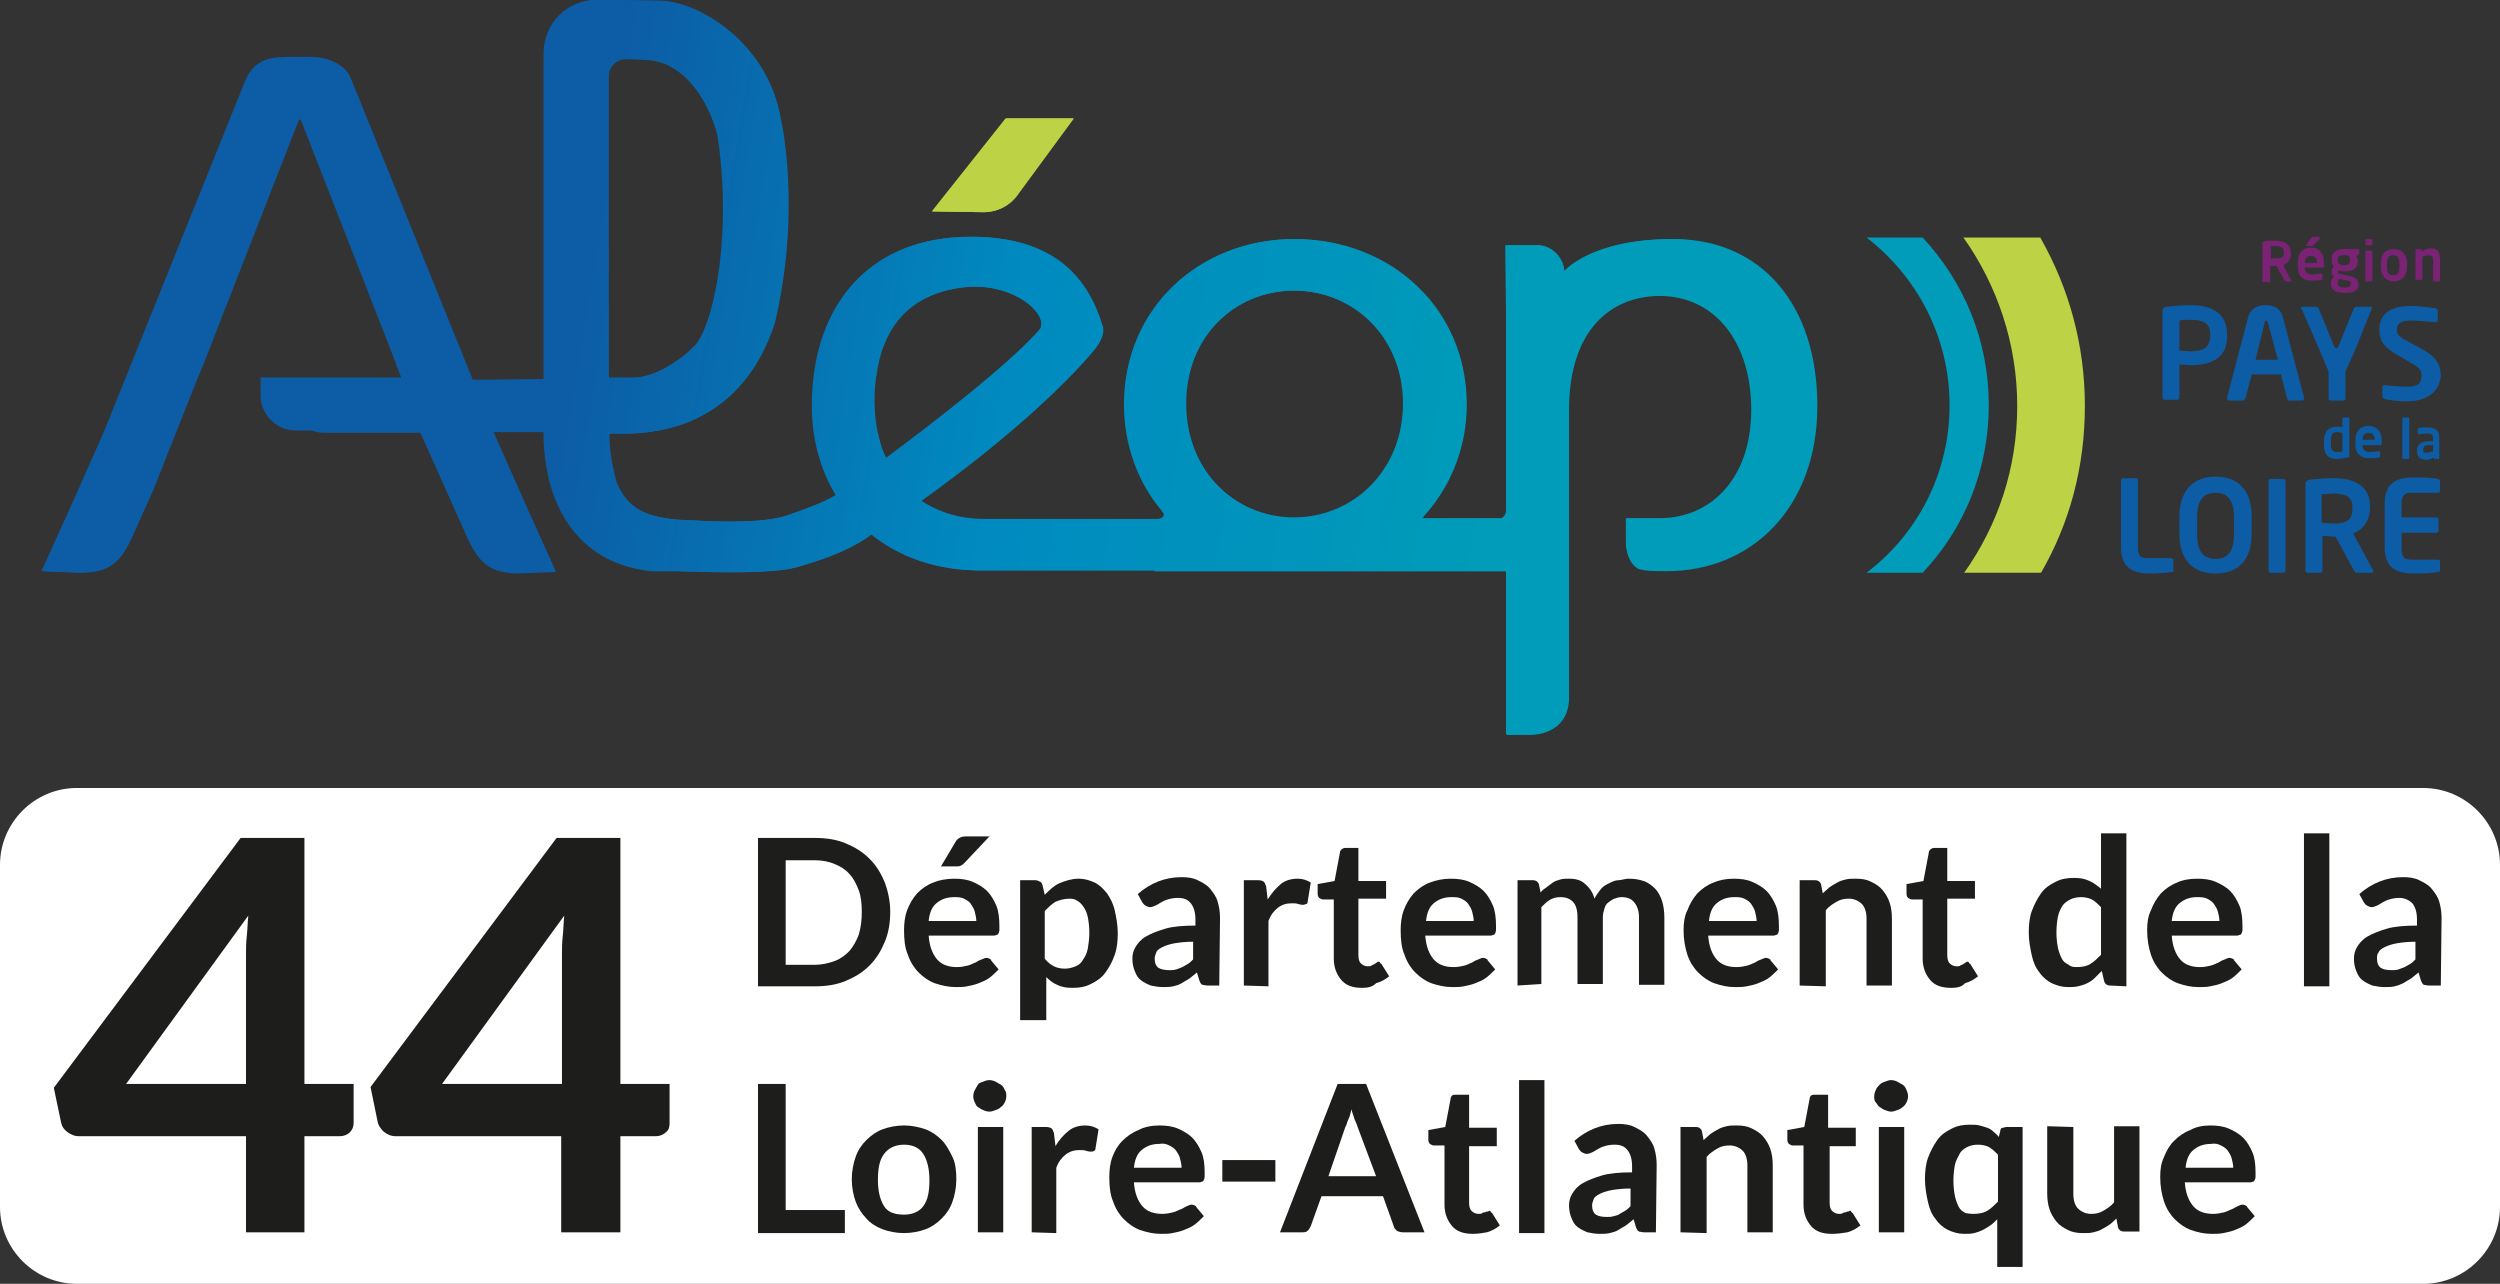 <?xml version="1.0" encoding="utf-8"?>
<!-- Generator: Adobe Illustrator 26.2.1, SVG Export Plug-In . SVG Version: 6.00 Build 0)  -->
<svg version="1.1" id="Calque_1" xmlns="http://www.w3.org/2000/svg" xmlns:xlink="http://www.w3.org/1999/xlink" x="0px" y="0px"
	 viewBox="0 0 325.2 167" style="enable-background:new 0 0 325.2 167;" xml:space="preserve">
<rect x="0" y="0" width="325.2" height="167" fill="#333333" stroke="none"/>
<style type="text/css">
	.st0{fill:#FFFFFF;}
	.st1{fill:#1D1D1B;}
	.st2{fill:#009CB9;}
	.st3{fill:#BDD245;}
	.st4{fill:#7A2273;}
	.st5{fill:#0C5DA6;}
	.st6{fill:url(#SVGID_1_);}
	.st7{fill:url(#SVGID_00000160166186196121860450000014090545668080203955_);}
</style>
<g id="a">
</g>
<g id="b">
	<g id="c">
		<path class="st0" d="M10,102.5h305.2c5.5,0,10,4.5,10,10V157c0,5.5-4.5,10-10,10H10c-5.5,0-10-4.5-10-10v-44.5
			C0,107,4.5,102.5,10,102.5z"/>
	</g>
	<g id="d">
		<g id="e">
			<g>
				<path class="st1" d="M115.8,118.6c0,1.4-0.2,2.7-0.7,3.9c-0.5,1.2-1.1,2.2-2,3.1c-0.9,0.9-1.9,1.5-3.1,2c-1.2,0.5-2.5,0.7-4,0.7
					h-7.4v-19.3h7.4c1.5,0,2.8,0.2,4,0.7c1.2,0.5,2.2,1.1,3.1,2s1.5,1.9,2,3.1C115.5,115.9,115.8,117.2,115.8,118.6L115.8,118.6z
					 M112.1,118.6c0-1.1-0.1-2-0.4-2.8s-0.7-1.6-1.2-2.1c-0.5-0.6-1.2-1-1.9-1.3s-1.6-0.5-2.6-0.5h-3.8v13.6h3.8
					c0.9,0,1.8-0.2,2.6-0.5c0.8-0.3,1.4-0.8,1.9-1.3c0.5-0.6,0.9-1.3,1.2-2.1C112,120.6,112.1,119.7,112.1,118.6L112.1,118.6z"/>
				<path class="st1" d="M124.1,114.3c0.9,0,1.7,0.1,2.4,0.4c0.7,0.3,1.4,0.7,1.9,1.2c0.5,0.5,0.9,1.2,1.2,1.9s0.4,1.7,0.4,2.6
					c0,0.2,0,0.5,0,0.6c0,0.2-0.1,0.3-0.1,0.4c-0.1,0.1-0.1,0.2-0.2,0.2c-0.1,0-0.2,0.1-0.4,0.1h-8.5c0.1,1.4,0.5,2.4,1.1,3.1
					s1.5,1,2.6,1c0.5,0,1-0.1,1.4-0.2c0.4-0.1,0.7-0.3,1-0.4c0.3-0.2,0.5-0.3,0.8-0.4s0.4-0.2,0.6-0.2c0.1,0,0.2,0,0.4,0.1
					s0.2,0.1,0.2,0.2l1,1.2c-0.4,0.4-0.8,0.8-1.2,1.1s-0.9,0.5-1.4,0.7c-0.5,0.2-1,0.3-1.5,0.4c-0.5,0.1-1,0.1-1.5,0.1
					c-0.9,0-1.8-0.2-2.7-0.5c-0.8-0.3-1.5-0.8-2.1-1.4s-1.1-1.4-1.4-2.3c-0.4-0.9-0.5-2-0.5-3.2c0-0.9,0.1-1.8,0.4-2.6
					s0.7-1.5,1.3-2.2c0.6-0.6,1.3-1.1,2.1-1.4C122.1,114.5,123.1,114.3,124.1,114.3L124.1,114.3z M124.1,116.7c-1,0-1.7,0.3-2.3,0.8
					s-0.9,1.3-1,2.3h6.2c0-0.4-0.1-0.8-0.2-1.2c-0.1-0.4-0.3-0.7-0.5-1s-0.5-0.5-0.9-0.7S124.6,116.7,124.1,116.7L124.1,116.7z
					 M128.8,108.7l-3.3,3.5c-0.2,0.2-0.3,0.3-0.5,0.4s-0.4,0.1-0.6,0.1h-2l1.9-3.2c0.1-0.2,0.3-0.4,0.5-0.5s0.4-0.2,0.8-0.2H128.8z"
					/>
				<path class="st1" d="M132.7,132.7v-18.2h2c0.2,0,0.4,0.1,0.6,0.2s0.2,0.2,0.3,0.4l0.3,1.3c0.6-0.6,1.2-1.2,1.9-1.5
					s1.6-0.6,2.5-0.6c0.8,0,1.4,0.2,2.1,0.5c0.6,0.3,1.1,0.8,1.6,1.4c0.4,0.6,0.8,1.3,1,2.2s0.4,1.9,0.4,3c0,1-0.1,2-0.4,2.8
					c-0.3,0.9-0.7,1.6-1.2,2.3s-1.1,1.1-1.9,1.5s-1.5,0.5-2.4,0.5c-0.8,0-1.4-0.1-2-0.4c-0.5-0.2-1-0.6-1.4-1v5.6L132.7,132.7
					L132.7,132.7z M139.1,116.9c-0.7,0-1.3,0.2-1.8,0.4c-0.5,0.3-0.9,0.7-1.4,1.2v6.2c0.4,0.5,0.8,0.8,1.2,1s0.9,0.3,1.4,0.3
					s0.9-0.1,1.4-0.3s0.8-0.5,1-0.9c0.3-0.4,0.5-0.9,0.6-1.4c0.1-0.6,0.2-1.3,0.2-2.1s-0.1-1.5-0.2-2s-0.3-1-0.6-1.4
					s-0.5-0.6-0.9-0.8C139.9,117,139.6,116.9,139.1,116.9L139.1,116.9z"/>
				<path class="st1" d="M158.6,128.2h-1.5c-0.3,0-0.6-0.1-0.7-0.1c-0.2-0.1-0.3-0.3-0.4-0.6l-0.3-1c-0.4,0.3-0.7,0.6-1,0.8
					c-0.3,0.2-0.7,0.4-1,0.6s-0.7,0.3-1.1,0.4c-0.4,0.1-0.9,0.1-1.3,0.1c-0.6,0-1.1-0.1-1.6-0.2c-0.5-0.2-0.9-0.4-1.3-0.7
					c-0.4-0.3-0.6-0.7-0.8-1.2c-0.2-0.5-0.3-1-0.3-1.6c0-0.5,0.1-1,0.4-1.5c0.3-0.5,0.7-1,1.4-1.4s1.5-0.7,2.5-1s2.4-0.4,3.9-0.4
					v-0.8c0-0.9-0.2-1.6-0.6-2.1s-0.9-0.7-1.7-0.7c-0.5,0-1,0.1-1.3,0.2c-0.4,0.1-0.7,0.3-0.9,0.4c-0.3,0.2-0.5,0.3-0.7,0.4
					c-0.2,0.1-0.5,0.2-0.7,0.2c-0.2,0-0.4-0.1-0.6-0.2c-0.2-0.1-0.3-0.3-0.4-0.4l-0.6-1.1c1.6-1.4,3.5-2.2,5.7-2.2
					c0.8,0,1.5,0.1,2.1,0.4c0.6,0.3,1.2,0.6,1.6,1.1s0.8,1,1,1.7s0.3,1.4,0.3,2.1L158.6,128.2L158.6,128.2z M152.1,126.2
					c0.3,0,0.6,0,0.9-0.1c0.3-0.1,0.6-0.2,0.8-0.3c0.2-0.1,0.5-0.3,0.7-0.4s0.5-0.4,0.7-0.6v-2.3c-1,0-1.8,0.1-2.4,0.2
					c-0.6,0.1-1.2,0.3-1.6,0.5s-0.7,0.4-0.8,0.7s-0.2,0.5-0.2,0.8c0,0.6,0.2,1,0.5,1.2S151.6,126.2,152.1,126.2L152.1,126.2z"/>
				<path class="st1" d="M161.8,128.2v-13.7h1.9c0.3,0,0.6,0.1,0.7,0.2c0.1,0.1,0.2,0.3,0.3,0.6l0.2,1.7c0.5-0.8,1.1-1.5,1.7-2
					s1.4-0.7,2.2-0.7c0.7,0,1.2,0.2,1.7,0.5l-0.4,2.5c0,0.2-0.1,0.3-0.2,0.3s-0.2,0.1-0.4,0.1c-0.1,0-0.3,0-0.6-0.1
					s-0.5-0.1-0.9-0.1c-0.7,0-1.3,0.2-1.8,0.6c-0.5,0.4-0.9,0.9-1.2,1.7v8.5L161.8,128.2L161.8,128.2z"/>
				<path class="st1" d="M177.2,128.5c-1.2,0-2.1-0.3-2.7-1c-0.6-0.7-1-1.6-1-2.8V117h-1.4c-0.2,0-0.3-0.1-0.5-0.2
					c-0.1-0.1-0.2-0.3-0.2-0.5V115l2.2-0.4l0.7-3.7c0-0.2,0.1-0.3,0.2-0.4c0.1-0.1,0.3-0.2,0.5-0.2h1.7v4.3h3.6v2.3h-3.6v7.4
					c0,0.4,0.1,0.8,0.3,1s0.5,0.4,0.9,0.4c0.2,0,0.4,0,0.5-0.1c0.1-0.1,0.3-0.1,0.4-0.2s0.2-0.1,0.3-0.2s0.2-0.1,0.2-0.1
					c0.1,0,0.2,0,0.2,0.1s0.1,0.1,0.2,0.2l1,1.6c-0.5,0.4-1,0.7-1.7,0.9C178.5,128.4,177.9,128.5,177.2,128.5L177.2,128.5z"/>
				<path class="st1" d="M188.7,114.3c0.9,0,1.7,0.1,2.4,0.4c0.7,0.3,1.4,0.7,1.9,1.2s0.9,1.2,1.2,1.9s0.4,1.7,0.4,2.6
					c0,0.2,0,0.5,0,0.6c0,0.2-0.1,0.3-0.1,0.4c-0.1,0.1-0.1,0.2-0.2,0.2c-0.1,0-0.2,0.1-0.4,0.1h-8.5c0.1,1.4,0.5,2.4,1.1,3.1
					s1.5,1,2.6,1c0.5,0,1-0.1,1.4-0.2c0.4-0.1,0.7-0.3,1-0.4c0.3-0.2,0.5-0.3,0.8-0.4s0.4-0.2,0.6-0.2c0.1,0,0.2,0,0.4,0.1
					s0.2,0.1,0.2,0.2l1,1.2c-0.4,0.4-0.8,0.8-1.2,1.1s-0.9,0.5-1.4,0.7c-0.5,0.2-1,0.3-1.5,0.4c-0.5,0.1-1,0.1-1.5,0.1
					c-0.9,0-1.8-0.2-2.7-0.5c-0.8-0.3-1.5-0.8-2.1-1.4s-1.1-1.4-1.4-2.3c-0.4-0.9-0.5-2-0.5-3.2c0-0.9,0.1-1.8,0.4-2.6
					s0.7-1.5,1.3-2.2c0.6-0.6,1.3-1.1,2.1-1.4C186.8,114.5,187.7,114.3,188.7,114.3L188.7,114.3z M188.8,116.7c-1,0-1.7,0.3-2.3,0.8
					s-0.9,1.3-1,2.3h6.2c0-0.4-0.1-0.8-0.2-1.2c-0.1-0.4-0.3-0.7-0.5-1s-0.5-0.5-0.9-0.7S189.3,116.7,188.8,116.7L188.8,116.7z"/>
				<path class="st1" d="M197.4,128.2v-13.7h2c0.4,0,0.7,0.2,0.8,0.6l0.2,1c0.2-0.3,0.5-0.5,0.8-0.7c0.3-0.2,0.5-0.4,0.8-0.6
					c0.3-0.2,0.6-0.3,1-0.4c0.3-0.1,0.7-0.1,1.1-0.1c0.9,0,1.6,0.2,2.1,0.7c0.6,0.5,1,1.1,1.2,1.9c0.2-0.4,0.5-0.8,0.8-1.2
					s0.7-0.6,1.1-0.8c0.4-0.2,0.8-0.4,1.2-0.4s0.9-0.2,1.3-0.2c0.8,0,1.4,0.1,2,0.3c0.6,0.2,1.1,0.6,1.5,1s0.7,1,0.9,1.6
					s0.3,1.4,0.3,2.2v8.7h-3.3v-8.7c0-0.9-0.2-1.5-0.6-2s-0.9-0.7-1.7-0.7c-0.3,0-0.6,0.1-0.9,0.2s-0.5,0.3-0.8,0.5
					s-0.4,0.5-0.5,0.8s-0.2,0.7-0.2,1.1v8.7h-3.3v-8.7c0-0.9-0.2-1.6-0.6-2c-0.4-0.4-0.9-0.6-1.6-0.6c-0.5,0-0.9,0.1-1.3,0.3
					c-0.4,0.2-0.8,0.6-1.2,1v10L197.4,128.2L197.4,128.2z"/>
				<path class="st1" d="M225.5,114.3c0.9,0,1.7,0.1,2.4,0.4c0.7,0.3,1.4,0.7,1.9,1.2s0.9,1.2,1.2,1.9s0.4,1.7,0.4,2.6
					c0,0.2,0,0.5,0,0.6c0,0.2-0.1,0.3-0.1,0.4c-0.1,0.1-0.1,0.2-0.2,0.2c-0.1,0-0.2,0.1-0.4,0.1h-8.5c0.1,1.4,0.5,2.4,1.1,3.1
					s1.5,1,2.6,1c0.5,0,1-0.1,1.4-0.2c0.4-0.1,0.7-0.3,1-0.4c0.3-0.2,0.5-0.3,0.8-0.4s0.4-0.2,0.6-0.2c0.1,0,0.2,0,0.4,0.1
					s0.2,0.1,0.2,0.2l1,1.2c-0.4,0.4-0.8,0.8-1.2,1.1s-0.9,0.5-1.4,0.7c-0.5,0.2-1,0.3-1.5,0.4c-0.5,0.1-1,0.1-1.5,0.1
					c-1,0-1.8-0.2-2.7-0.5c-0.8-0.3-1.5-0.8-2.1-1.4c-0.6-0.6-1.1-1.4-1.4-2.3s-0.5-2-0.5-3.2c0-0.9,0.1-1.8,0.5-2.6
					c0.3-0.8,0.7-1.5,1.3-2.2c0.6-0.6,1.3-1.1,2.1-1.4C223.6,114.5,224.5,114.3,225.5,114.3L225.5,114.3z M225.6,116.7
					c-1,0-1.7,0.3-2.3,0.8s-0.9,1.3-1,2.3h6.2c0-0.4-0.1-0.8-0.2-1.2c-0.1-0.4-0.3-0.7-0.5-1s-0.5-0.5-0.9-0.7
					S226.1,116.7,225.6,116.7L225.6,116.7z"/>
				<path class="st1" d="M234.1,128.2v-13.7h2c0.4,0,0.7,0.2,0.8,0.6l0.2,1.1c0.3-0.3,0.6-0.5,0.9-0.8c0.3-0.2,0.6-0.4,1-0.6
					c0.3-0.2,0.7-0.3,1.1-0.4s0.8-0.1,1.3-0.1c0.8,0,1.4,0.1,2,0.4s1.1,0.6,1.5,1.1s0.7,1,0.9,1.6c0.2,0.6,0.3,1.3,0.3,2.1v8.7h-3.3
					v-8.7c0-0.8-0.2-1.5-0.6-1.9s-1-0.7-1.7-0.7c-0.6,0-1.1,0.1-1.6,0.4s-1,0.6-1.4,1.1v9.9L234.1,128.2L234.1,128.2z"/>
				<path class="st1" d="M253.8,128.5c-1.2,0-2.1-0.3-2.7-1c-0.6-0.7-1-1.6-1-2.8V117h-1.4c-0.2,0-0.3-0.1-0.5-0.2
					c-0.1-0.1-0.2-0.3-0.2-0.5V115l2.2-0.4l0.7-3.7c0-0.2,0.1-0.3,0.2-0.4c0.1-0.1,0.3-0.2,0.5-0.2h1.7v4.3h3.6v2.3h-3.6v7.4
					c0,0.4,0.1,0.8,0.3,1s0.5,0.4,0.9,0.4c0.2,0,0.4,0,0.5-0.1c0.1-0.1,0.3-0.1,0.4-0.2c0.1-0.1,0.2-0.1,0.3-0.2s0.2-0.1,0.2-0.1
					c0.1,0,0.2,0,0.2,0.1s0.1,0.1,0.2,0.2l1,1.6c-0.5,0.4-1,0.7-1.7,0.9C255.2,128.4,254.5,128.5,253.8,128.5L253.8,128.5z"/>
				<path class="st1" d="M274.5,128.2c-0.4,0-0.7-0.2-0.8-0.6l-0.3-1.3c-0.3,0.3-0.6,0.6-0.9,0.9c-0.3,0.3-0.6,0.5-1,0.7
					s-0.8,0.3-1.2,0.4s-0.9,0.1-1.3,0.1c-0.8,0-1.4-0.2-2.1-0.5c-0.6-0.3-1.2-0.8-1.6-1.4c-0.5-0.6-0.8-1.3-1-2.2s-0.4-1.9-0.4-3
					c0-1,0.1-2,0.4-2.8s0.7-1.6,1.2-2.3s1.1-1.1,1.9-1.5s1.5-0.5,2.4-0.5c0.8,0,1.4,0.1,2,0.4c0.5,0.2,1,0.6,1.5,1v-7.2h3.3v19.9
					L274.5,128.2L274.5,128.2z M270.1,125.8c0.7,0,1.3-0.1,1.8-0.4s0.9-0.7,1.4-1.2V118c-0.4-0.4-0.8-0.8-1.2-1s-0.9-0.3-1.4-0.3
					s-1,0.1-1.4,0.3c-0.4,0.2-0.8,0.5-1,0.8s-0.5,0.9-0.6,1.4s-0.2,1.3-0.2,2.1s0.1,1.5,0.2,2s0.3,1,0.5,1.4s0.5,0.6,0.9,0.8
					C269.3,125.7,269.6,125.8,270.1,125.8L270.1,125.8z"/>
				<path class="st1" d="M285.8,114.3c0.9,0,1.7,0.1,2.4,0.4c0.7,0.3,1.4,0.7,1.9,1.2s0.9,1.2,1.2,1.9s0.4,1.7,0.4,2.6
					c0,0.2,0,0.5,0,0.6c0,0.2-0.1,0.3-0.1,0.4c-0.1,0.1-0.1,0.2-0.2,0.2c-0.1,0-0.2,0.1-0.4,0.1h-8.5c0.1,1.4,0.5,2.4,1.1,3.1
					s1.5,1,2.6,1c0.5,0,1-0.1,1.4-0.2c0.4-0.1,0.7-0.3,1-0.4c0.3-0.2,0.5-0.3,0.8-0.4s0.4-0.2,0.6-0.2c0.1,0,0.2,0,0.4,0.1
					s0.2,0.1,0.2,0.2l1,1.2c-0.4,0.4-0.8,0.8-1.2,1.1s-0.9,0.5-1.4,0.7c-0.5,0.2-1,0.3-1.5,0.4c-0.5,0.1-1,0.1-1.5,0.1
					c-1,0-1.8-0.2-2.7-0.5c-0.8-0.3-1.5-0.8-2.1-1.4c-0.6-0.6-1.1-1.4-1.4-2.3s-0.5-2-0.5-3.2c0-0.9,0.1-1.8,0.5-2.6
					c0.3-0.8,0.7-1.5,1.3-2.2c0.6-0.6,1.3-1.1,2.1-1.4C283.8,114.5,284.7,114.3,285.8,114.3L285.8,114.3z M285.8,116.7
					c-1,0-1.7,0.3-2.3,0.8s-0.9,1.3-1,2.3h6.2c0-0.4-0.1-0.8-0.2-1.2c-0.1-0.4-0.3-0.7-0.5-1s-0.5-0.5-0.9-0.7
					S286.3,116.7,285.8,116.7L285.8,116.7z"/>
				<path class="st1" d="M303,108.4v19.9h-3.3v-19.9C299.7,108.4,303,108.4,303,108.4z"/>
				<path class="st1" d="M317.5,128.2H316c-0.3,0-0.6-0.1-0.7-0.1s-0.3-0.3-0.4-0.6l-0.3-1c-0.4,0.3-0.7,0.6-1,0.8
					c-0.3,0.2-0.7,0.4-1,0.6c-0.4,0.2-0.7,0.3-1.1,0.4c-0.4,0.1-0.9,0.1-1.3,0.1c-0.6,0-1.1-0.1-1.6-0.2c-0.5-0.2-0.9-0.4-1.3-0.7
					s-0.6-0.7-0.8-1.2c-0.2-0.5-0.3-1-0.3-1.6c0-0.5,0.1-1,0.4-1.5c0.3-0.5,0.7-1,1.4-1.4s1.5-0.7,2.5-1s2.4-0.4,3.9-0.4v-0.8
					c0-0.9-0.2-1.6-0.6-2.1c-0.4-0.4-1-0.7-1.7-0.7c-0.5,0-1,0.1-1.3,0.2c-0.4,0.1-0.7,0.3-0.9,0.4c-0.3,0.2-0.5,0.3-0.7,0.4
					c-0.2,0.1-0.5,0.2-0.7,0.2c-0.2,0-0.4-0.1-0.6-0.2c-0.2-0.1-0.3-0.3-0.4-0.4l-0.6-1.1c1.6-1.4,3.5-2.2,5.7-2.2
					c0.8,0,1.5,0.1,2.1,0.4s1.2,0.6,1.6,1.1s0.8,1,1,1.7s0.3,1.4,0.3,2.1L317.5,128.2L317.5,128.2z M311.1,126.2
					c0.3,0,0.6,0,0.9-0.1c0.3-0.1,0.5-0.2,0.8-0.3c0.2-0.1,0.5-0.3,0.7-0.4s0.5-0.4,0.7-0.6v-2.3c-1,0-1.8,0.1-2.4,0.2
					c-0.6,0.1-1.2,0.3-1.6,0.5s-0.7,0.4-0.8,0.7c-0.2,0.2-0.2,0.5-0.2,0.8c0,0.6,0.2,1,0.5,1.2S310.5,126.2,311.1,126.2L311.1,126.2
					z"/>
				<path class="st1" d="M102.2,157.4h7.7v3H98.6V141h3.6L102.2,157.4L102.2,157.4z"/>
				<path class="st1" d="M117.6,146.4c1,0,1.9,0.2,2.8,0.5c0.8,0.3,1.5,0.8,2.1,1.4c0.6,0.6,1,1.4,1.4,2.2s0.5,1.9,0.5,2.9
					s-0.2,2.1-0.5,2.9c-0.3,0.9-0.8,1.6-1.4,2.2c-0.6,0.6-1.3,1.1-2.1,1.4s-1.8,0.5-2.8,0.5s-2-0.2-2.8-0.5s-1.6-0.8-2.1-1.4
					c-0.6-0.6-1.1-1.4-1.4-2.2s-0.5-1.9-0.5-2.9s0.2-2.1,0.5-2.9c0.3-0.9,0.8-1.6,1.4-2.2c0.6-0.6,1.3-1.1,2.1-1.4
					C115.6,146.6,116.6,146.4,117.6,146.4z M117.6,158c1.1,0,2-0.4,2.5-1.1c0.6-0.8,0.8-1.9,0.8-3.4s-0.3-2.6-0.8-3.4
					s-1.4-1.2-2.5-1.2s-2,0.4-2.6,1.2c-0.6,0.8-0.8,1.9-0.8,3.4s0.3,2.6,0.8,3.4S116.4,158,117.6,158z"/>
				<path class="st1" d="M130.9,142.6c0,0.3-0.1,0.6-0.2,0.8c-0.1,0.2-0.3,0.5-0.5,0.6c-0.2,0.2-0.4,0.3-0.7,0.4s-0.5,0.2-0.8,0.2
					s-0.6-0.1-0.8-0.2c-0.3-0.1-0.5-0.3-0.7-0.4s-0.3-0.4-0.4-0.6s-0.2-0.5-0.2-0.8s0.1-0.6,0.2-0.8s0.3-0.5,0.4-0.7
					s0.4-0.3,0.7-0.4c0.2-0.1,0.5-0.2,0.8-0.2s0.6,0.1,0.8,0.2s0.5,0.3,0.7,0.4s0.4,0.4,0.5,0.7C130.9,142,130.9,142.3,130.9,142.6z
					 M130.5,146.6v13.7h-3.3v-13.7H130.5z"/>
				<path class="st1" d="M134.2,160.3v-13.7h1.9c0.3,0,0.6,0.1,0.7,0.2c0.1,0.1,0.2,0.3,0.3,0.6l0.2,1.7c0.5-0.9,1.1-1.5,1.7-2
					s1.4-0.7,2.2-0.7c0.7,0,1.2,0.2,1.7,0.5l-0.4,2.5c0,0.2-0.1,0.3-0.2,0.3c-0.1,0.1-0.2,0.1-0.4,0.1c-0.1,0-0.3,0-0.6-0.1
					s-0.5-0.1-0.9-0.1c-0.7,0-1.3,0.2-1.8,0.6c-0.5,0.4-0.9,0.9-1.2,1.7v8.5L134.2,160.3L134.2,160.3z"/>
				<path class="st1" d="M150.8,146.4c0.9,0,1.7,0.1,2.4,0.4c0.7,0.3,1.4,0.7,1.9,1.2c0.5,0.5,0.9,1.2,1.2,1.9s0.4,1.6,0.4,2.6
					c0,0.2,0,0.5,0,0.6c0,0.2-0.1,0.3-0.1,0.4c-0.1,0.1-0.1,0.2-0.2,0.2c-0.1,0-0.2,0.1-0.4,0.1h-8.5c0.1,1.4,0.5,2.4,1.1,3.1
					s1.5,1,2.6,1c0.5,0,1-0.1,1.4-0.2c0.4-0.1,0.7-0.3,1-0.4c0.3-0.1,0.5-0.3,0.8-0.4c0.2-0.1,0.4-0.2,0.6-0.2c0.1,0,0.2,0,0.4,0.1
					s0.2,0.1,0.2,0.2l1,1.2c-0.4,0.4-0.8,0.8-1.2,1.1s-0.9,0.5-1.4,0.7s-1,0.3-1.5,0.4c-0.5,0.1-1,0.1-1.5,0.1
					c-0.9,0-1.8-0.2-2.7-0.5c-0.8-0.3-1.5-0.8-2.1-1.4s-1.1-1.4-1.4-2.3c-0.4-0.9-0.5-2-0.5-3.2c0-0.9,0.1-1.8,0.4-2.6
					c0.3-0.8,0.7-1.5,1.3-2.1c0.6-0.6,1.3-1.1,2.1-1.4C148.8,146.6,149.8,146.4,150.8,146.4L150.8,146.4z M150.8,148.8
					c-1,0-1.7,0.3-2.3,0.8s-0.9,1.3-1,2.3h6.2c0-0.4-0.1-0.8-0.2-1.2c-0.1-0.4-0.3-0.7-0.5-1s-0.5-0.5-0.9-0.7
					S151.3,148.7,150.8,148.8L150.8,148.8z"/>
				<path class="st1" d="M159,150.9h6.9v2.8H159V150.9z"/>
				<path class="st1" d="M185.3,160.3h-2.8c-0.3,0-0.6-0.1-0.8-0.2c-0.2-0.2-0.4-0.4-0.4-0.6l-1.4-3.9h-8l-1.4,3.9
					c-0.1,0.2-0.2,0.4-0.4,0.6c-0.2,0.2-0.5,0.2-0.8,0.2h-2.8L174,141h3.7L185.3,160.3L185.3,160.3z M172.8,153h6.2l-2.4-6.4
					c-0.1-0.3-0.2-0.6-0.4-1c-0.1-0.4-0.3-0.8-0.4-1.3c-0.1,0.4-0.2,0.9-0.4,1.3s-0.2,0.7-0.4,1L172.8,153L172.8,153z"/>
				<path class="st1" d="M191.6,160.5c-1.2,0-2.1-0.3-2.7-1s-1-1.6-1-2.8v-7.7h-1.4c-0.2,0-0.3-0.1-0.5-0.2
					c-0.1-0.1-0.2-0.3-0.2-0.5v-1.3l2.2-0.4l0.7-3.7c0-0.2,0.1-0.3,0.2-0.4c0.1-0.1,0.3-0.1,0.5-0.1h1.7v4.3h3.6v2.4h-3.6v7.4
					c0,0.4,0.1,0.8,0.3,1s0.5,0.4,0.9,0.4c0.2,0,0.4,0,0.5-0.1c0.1-0.1,0.3-0.1,0.4-0.1c0.1-0.1,0.2-0.1,0.3-0.1s0.2-0.1,0.2-0.1
					c0.1,0,0.2,0,0.2,0.1s0.1,0.1,0.2,0.2l1,1.6c-0.5,0.4-1,0.7-1.7,0.9C192.9,160.4,192.2,160.5,191.6,160.5L191.6,160.5z"/>
				<path class="st1" d="M200.9,140.5v19.9h-3.3v-19.9H200.9z"/>
				<path class="st1" d="M215.4,160.3h-1.5c-0.3,0-0.6-0.1-0.7-0.1c-0.2-0.1-0.3-0.3-0.4-0.6l-0.3-1c-0.4,0.3-0.7,0.6-1,0.8
					c-0.3,0.2-0.7,0.4-1,0.6s-0.7,0.3-1.1,0.4s-0.9,0.1-1.3,0.1c-0.6,0-1.1-0.1-1.6-0.2c-0.5-0.2-0.9-0.4-1.3-0.7
					c-0.4-0.3-0.6-0.7-0.8-1.2c-0.2-0.5-0.3-1-0.3-1.6c0-0.5,0.1-1,0.4-1.5c0.3-0.5,0.7-1,1.4-1.4s1.5-0.7,2.5-1s2.4-0.4,3.9-0.4
					v-0.8c0-0.9-0.2-1.6-0.6-2.1s-0.9-0.7-1.7-0.7c-0.5,0-1,0.1-1.3,0.2c-0.4,0.1-0.7,0.3-0.9,0.4c-0.3,0.2-0.5,0.3-0.7,0.4
					s-0.5,0.2-0.7,0.2c-0.2,0-0.4-0.1-0.6-0.2c-0.2-0.1-0.3-0.3-0.4-0.4l-0.6-1.1c1.6-1.4,3.5-2.2,5.7-2.2c0.8,0,1.5,0.1,2.1,0.4
					c0.6,0.3,1.2,0.6,1.6,1.1c0.4,0.5,0.8,1,1,1.7s0.3,1.4,0.3,2.1L215.4,160.3L215.4,160.3z M209,158.3c0.3,0,0.6,0,0.9-0.1
					c0.3-0.1,0.6-0.1,0.8-0.3c0.2-0.1,0.5-0.3,0.7-0.4s0.5-0.4,0.7-0.6v-2.3c-1,0-1.8,0.1-2.4,0.2c-0.6,0.1-1.2,0.3-1.6,0.5
					s-0.7,0.4-0.8,0.7s-0.2,0.5-0.2,0.8c0,0.6,0.2,1,0.5,1.2S208.4,158.3,209,158.3L209,158.3z"/>
				<path class="st1" d="M218.6,160.3v-13.7h2c0.4,0,0.7,0.2,0.8,0.6l0.2,1.1c0.3-0.3,0.6-0.5,0.9-0.8c0.3-0.2,0.6-0.4,1-0.6
					c0.3-0.2,0.7-0.3,1.1-0.4s0.8-0.1,1.3-0.1c0.8,0,1.4,0.1,2,0.4s1.1,0.6,1.5,1.1s0.7,1,0.9,1.6c0.2,0.6,0.3,1.3,0.3,2.1v8.7h-3.3
					v-8.7c0-0.8-0.2-1.5-0.6-1.9s-1-0.7-1.7-0.7c-0.6,0-1.1,0.1-1.6,0.4s-1,0.6-1.4,1.1v9.9L218.6,160.3L218.6,160.3z"/>
				<path class="st1" d="M238.3,160.5c-1.2,0-2.1-0.3-2.7-1c-0.6-0.7-1-1.6-1-2.8v-7.7h-1.4c-0.2,0-0.3-0.1-0.5-0.2
					c-0.1-0.1-0.2-0.3-0.2-0.5v-1.3l2.2-0.4l0.7-3.7c0-0.2,0.1-0.3,0.2-0.4c0.1-0.1,0.3-0.1,0.5-0.1h1.7v4.3h3.6v2.4H238v7.4
					c0,0.4,0.1,0.8,0.3,1s0.5,0.4,0.9,0.4c0.2,0,0.4,0,0.5-0.1c0.1-0.1,0.3-0.1,0.4-0.1c0.1-0.1,0.2-0.1,0.3-0.1s0.2-0.1,0.2-0.1
					c0.1,0,0.2,0,0.2,0.1s0.1,0.1,0.2,0.2l1,1.6c-0.5,0.4-1,0.7-1.7,0.9C239.7,160.4,239,160.5,238.3,160.5L238.3,160.5z"/>
				<path class="st1" d="M248.2,142.6c0,0.3-0.1,0.6-0.2,0.8c-0.1,0.2-0.3,0.5-0.5,0.6c-0.2,0.2-0.4,0.3-0.7,0.4s-0.5,0.2-0.8,0.2
					s-0.5-0.1-0.8-0.2s-0.5-0.3-0.7-0.4s-0.3-0.4-0.5-0.6s-0.2-0.5-0.2-0.8s0.1-0.6,0.2-0.8c0.1-0.3,0.3-0.5,0.5-0.7
					s0.4-0.3,0.7-0.4s0.5-0.2,0.8-0.2s0.6,0.1,0.8,0.2s0.5,0.3,0.7,0.4s0.4,0.4,0.5,0.7C248.1,142,248.2,142.3,248.2,142.6z
					 M247.7,146.6v13.7h-3.3v-13.7H247.7z"/>
				<path class="st1" d="M263.1,146.6v18.2h-3.3v-6.2c-0.3,0.3-0.6,0.6-0.9,0.8s-0.6,0.4-1,0.6c-0.4,0.2-0.7,0.3-1.1,0.4
					c-0.4,0.1-0.8,0.1-1.3,0.1c-0.8,0-1.4-0.2-2.1-0.5c-0.6-0.3-1.2-0.8-1.6-1.4c-0.5-0.6-0.8-1.3-1-2.2s-0.4-1.9-0.4-3
					c0-1,0.1-2,0.4-2.8s0.7-1.6,1.2-2.3s1.1-1.1,1.9-1.5s1.5-0.5,2.4-0.5c0.4,0,0.8,0,1.2,0.1c0.4,0.1,0.7,0.2,1,0.3
					c0.3,0.1,0.6,0.3,0.8,0.5s0.5,0.4,0.7,0.7l0.2-0.8c0-0.2,0.1-0.4,0.3-0.4s0.3-0.1,0.5-0.1L263.1,146.6L263.1,146.6z
					 M256.7,157.9c0.7,0,1.3-0.1,1.8-0.4s0.9-0.7,1.4-1.2v-6.1c-0.4-0.4-0.8-0.8-1.2-1s-0.9-0.3-1.4-0.3s-1,0.1-1.4,0.3
					c-0.4,0.2-0.8,0.5-1,0.9s-0.5,0.9-0.6,1.4s-0.2,1.3-0.2,2.1s0.1,1.5,0.2,2s0.3,1,0.5,1.4s0.5,0.6,0.9,0.8
					C255.8,157.8,256.2,157.9,256.7,157.9L256.7,157.9z"/>
				<path class="st1" d="M269.7,146.6v8.7c0,0.8,0.2,1.5,0.6,1.9s1,0.7,1.7,0.7c0.6,0,1.1-0.1,1.6-0.4s1-0.6,1.4-1.1v-9.9h3.3v13.7
					h-2c-0.4,0-0.7-0.2-0.8-0.6l-0.2-1.1c-0.3,0.3-0.6,0.6-0.9,0.8c-0.3,0.2-0.6,0.4-1,0.6c-0.3,0.2-0.7,0.3-1.1,0.4
					c-0.4,0.1-0.8,0.1-1.3,0.1c-0.8,0-1.4-0.1-2-0.4s-1.1-0.6-1.5-1.1c-0.4-0.5-0.7-1-0.9-1.6s-0.3-1.3-0.3-2.1v-8.7L269.7,146.6
					L269.7,146.6z"/>
				<path class="st1" d="M287.5,146.4c0.9,0,1.7,0.1,2.4,0.4c0.7,0.3,1.4,0.7,1.9,1.2c0.5,0.5,0.9,1.2,1.2,1.9s0.4,1.6,0.4,2.6
					c0,0.2,0,0.5,0,0.6c0,0.2-0.1,0.3-0.1,0.4c-0.1,0.1-0.1,0.2-0.2,0.2c-0.1,0-0.2,0.1-0.4,0.1h-8.5c0.1,1.4,0.5,2.4,1.1,3.1
					s1.5,1,2.6,1c0.5,0,1-0.1,1.4-0.2c0.4-0.1,0.7-0.3,1-0.4c0.3-0.1,0.5-0.3,0.8-0.4c0.2-0.1,0.4-0.2,0.6-0.2c0.1,0,0.2,0,0.4,0.1
					s0.2,0.1,0.2,0.2l1,1.2c-0.4,0.4-0.8,0.8-1.2,1.1s-0.9,0.5-1.4,0.7s-1,0.3-1.5,0.4c-0.5,0.1-1,0.1-1.5,0.1c-1,0-1.8-0.2-2.7-0.5
					c-0.8-0.3-1.5-0.8-2.1-1.4c-0.6-0.6-1.1-1.4-1.4-2.3s-0.5-2-0.5-3.2c0-0.9,0.1-1.8,0.5-2.6c0.3-0.8,0.7-1.5,1.3-2.1
					c0.6-0.6,1.3-1.1,2.1-1.4C285.6,146.6,286.5,146.4,287.5,146.4L287.5,146.4z M287.6,148.8c-1,0-1.7,0.3-2.3,0.8s-0.9,1.3-1,2.3
					h6.2c0-0.4-0.1-0.8-0.2-1.2c-0.1-0.4-0.3-0.7-0.5-1s-0.5-0.5-0.9-0.7S288.1,148.7,287.6,148.8L287.6,148.8z"/>
			</g>
			<g>
				<path class="st1" d="M39.6,141h6.4v5.1c0,0.5-0.2,0.9-0.5,1.2s-0.8,0.5-1.3,0.5h-4.6v12.5H32v-12.5H10.3c-0.6,0-1.1-0.2-1.6-0.6
					c-0.5-0.4-0.7-0.8-0.8-1.4L7,141.5L31.3,109h8.3L39.6,141L39.6,141z M32,124.2c0-0.8,0-1.6,0.1-2.4c0.1-0.9,0.1-1.8,0.2-2.7
					L16.4,141H32V124.2L32,124.2z"/>
				<path class="st1" d="M80.7,141h6.4v5.1c0,0.5-0.1,0.9-0.5,1.2c-0.3,0.3-0.8,0.5-1.3,0.5h-4.6v12.5h-7.7v-12.5H51.5
					c-0.6,0-1.1-0.2-1.6-0.6c-0.4-0.4-0.7-0.8-0.8-1.4l-0.9-4.4L72.4,109h8.3L80.7,141L80.7,141z M73.1,124.2c0-0.8,0-1.6,0.1-2.4
					c0.1-0.9,0.1-1.8,0.2-2.7L57.5,141h15.6V124.2L73.1,124.2z"/>
			</g>
		</g>
	</g>
	<g id="f">
		<g id="g">
			<g>
				<g>
					<g>
						<path class="st2" d="M258.7,52.7c0-8.4-3.2-16-8.6-21.8h-7.3c6.5,5,10.8,12.9,10.8,21.8s-4.2,16.8-10.8,21.8h7.3
							C255.5,68.8,258.7,61.1,258.7,52.7z"/>
						<path class="st3" d="M262.4,52.8c0-8.1-2.6-15.7-7-21.9h10c3.7,6.5,5.8,13.9,5.8,21.9s-2,15.3-5.7,21.7h-10
							C259.9,68.3,262.4,60.9,262.4,52.8L262.4,52.8z"/>
						<g>
							<path class="st4" d="M298.2,36.6h-0.9c-0.1,0-0.1-0.1-0.1-0.1l-1.1-1.9h-0.8v2c0,0.1-0.1,0.1-0.1,0.1h-0.8
								c-0.1,0-0.1-0.1-0.1-0.1v-5c0-0.1,0.1-0.2,0.2-0.2c0.4-0.1,0.9-0.1,1.4-0.1c1.1,0,2.1,0.4,2.1,1.6v0.1c0,0.8-0.4,1.2-1,1.5
								l1.1,2.1v0.1C298.3,36.5,298.3,36.6,298.2,36.6L298.2,36.6z M297.1,32.8c0-0.6-0.4-0.8-1.1-0.8h-0.6v1.6h0.6
								C296.8,33.6,297.1,33.5,297.1,32.8L297.1,32.8z"/>
							<path class="st4" d="M302.2,34.8h-2.4c0,0.4,0.2,0.9,0.9,0.9c0.5,0,1.1-0.1,1.3-0.1l0,0c0.1,0,0.1,0.1,0.1,0.1v0.5
								c0,0.1,0,0.2-0.1,0.2c-0.5,0.1-0.8,0.1-1.4,0.1c-0.8,0-1.7-0.4-1.7-1.8v-0.6c0-1.1,0.6-1.9,1.7-1.9s1.7,0.8,1.7,1.9v0.4
								C302.4,34.8,302.3,34.8,302.2,34.8L302.2,34.8z M301.4,34.2c0-0.6-0.3-0.9-0.8-0.9s-0.8,0.3-0.8,0.9H301.4L301.4,34.2z
								 M301.8,31l-0.9,0.9c-0.1,0.1-0.1,0.1-0.2,0.1h-0.6c0,0-0.1,0-0.1-0.1v-0.1l0.7-0.9c0.1-0.1,0.1-0.1,0.2-0.1h0.8
								C301.8,30.9,301.8,31,301.8,31C301.8,31,301.8,31,301.8,31z"/>
							<path class="st4" d="M306.7,33.2l-0.2,0.1c0.1,0.2,0.2,0.3,0.2,0.6v0.1c0,0.9-0.6,1.3-1.7,1.3c-0.4,0-0.6-0.1-0.8-0.1
								c-0.1,0.1-0.1,0.1-0.1,0.2c0,0.1,0.1,0.2,0.2,0.2l0.9,0.2c1,0.2,1.6,0.4,1.6,1.2V37c0,0.8-0.6,1.1-1.8,1.1s-1.8-0.4-1.8-1.2
								v-0.1c0-0.3,0.1-0.6,0.4-0.8c-0.2-0.1-0.3-0.4-0.3-0.7l0,0c0-0.2,0.1-0.4,0.3-0.6c-0.2-0.2-0.3-0.5-0.3-0.9v-0.1
								c0-0.8,0.5-1.3,1.7-1.3h1.7c0.1,0,0.2,0.1,0.2,0.2V33C306.8,33.1,306.8,33.1,306.7,33.2L306.7,33.2z M305.8,36.8
								c0-0.2-0.1-0.2-0.9-0.4l-0.6-0.1c-0.1,0.1-0.2,0.2-0.2,0.5v0.1c0,0.3,0.2,0.5,0.9,0.5S305.8,37.1,305.8,36.8
								C305.8,36.8,305.8,36.8,305.8,36.8z M305.7,33.8c0-0.4-0.1-0.6-0.8-0.6s-0.8,0.2-0.8,0.6v0.1c0,0.2,0.1,0.6,0.8,0.6
								C305.6,34.5,305.7,34.2,305.7,33.8C305.7,33.8,305.7,33.8,305.7,33.8z"/>
							<path class="st4" d="M308.5,31.9h-0.7c-0.1,0-0.1-0.1-0.1-0.1v-0.6c0-0.1,0.1-0.1,0.1-0.1h0.7c0.1,0,0.1,0.1,0.1,0.1v0.6
								C308.7,31.8,308.6,31.9,308.5,31.9z M308.5,36.6h-0.7c-0.1,0-0.1-0.1-0.1-0.1v-3.8c0-0.1,0.1-0.1,0.1-0.1h0.7
								c0.1,0,0.1,0.1,0.1,0.1v3.8C308.6,36.5,308.6,36.6,308.5,36.6z"/>
							<path class="st4" d="M311.4,36.6c-1.1,0-1.7-0.8-1.7-1.8v-0.6c0-1.1,0.6-1.8,1.7-1.8s1.7,0.8,1.7,1.8v0.6
								C313.1,35.8,312.5,36.6,311.4,36.6z M312.1,34.2c0-0.6-0.2-1-0.8-1s-0.8,0.4-0.8,1v0.6c0,0.6,0.2,1,0.8,1s0.8-0.4,0.8-1V34.2
								z"/>
							<path class="st4" d="M317.3,36.6h-0.7c-0.1,0-0.1-0.1-0.1-0.1V34c0-0.6-0.1-0.8-0.6-0.8c-0.2,0-0.5,0.1-0.8,0.2v2.9
								c0,0.1-0.1,0.1-0.1,0.1h-0.7c-0.1,0-0.1-0.1-0.1-0.1v-3.8c0-0.1,0.1-0.1,0.1-0.1h0.6c0.1,0,0.1,0.1,0.1,0.1v0.2
								c0.4-0.2,0.7-0.4,1.2-0.4c1.1,0,1.2,0.7,1.2,1.6v2.4C317.4,36.5,317.4,36.6,317.3,36.6L317.3,36.6z"/>
						</g>
						<g>
							<path class="st5" d="M285,47.5c-0.4,0-1.1-0.1-1.5-0.1v4.3c0,0.2-0.1,0.3-0.3,0.3h-1.6c-0.2,0-0.3-0.1-0.3-0.3V40.4
								c0-0.3,0.2-0.4,0.5-0.5c0.9-0.1,2-0.2,3.2-0.2c2.5,0,4.7,0.9,4.7,3.8v0.1C289.8,46.6,287.6,47.5,285,47.5L285,47.5z
								 M287.5,43.5c0-1.4-0.8-1.9-2.5-1.9c-0.4,0-1.2,0-1.5,0.1v3.9c0.2,0,1.2,0.1,1.5,0.1c1.8,0,2.5-0.7,2.5-2
								C287.5,43.7,287.5,43.5,287.5,43.5z"/>
							<path class="st5" d="M299.5,52.1h-1.7c-0.1,0-0.3-0.1-0.3-0.3l-0.8-3.1h-3.8l-0.8,3.1c-0.1,0.1-0.2,0.3-0.3,0.3H290
								c-0.2,0-0.3-0.1-0.3-0.3v-0.1l2.7-10.3c0.4-1.5,1.5-1.7,2.3-1.7c0.7,0,1.9,0.1,2.3,1.7l2.7,10.3v0.1
								C299.7,52,299.6,52.1,299.5,52.1L299.5,52.1z M295,41.9c-0.1-0.2-0.1-0.2-0.2-0.2c-0.2,0-0.2,0.1-0.2,0.2l-1.2,4.9h2.9
								L295,41.9L295,41.9z"/>
							<path class="st5" d="M313.1,52.2c-1.2,0-2.1-0.1-2.9-0.3c-0.2-0.1-0.3-0.1-0.3-0.3v-1.2c0-0.2,0.1-0.3,0.3-0.3l0,0
								c0.7,0.1,2.3,0.2,2.9,0.2c1.5,0,1.9-0.5,1.9-1.5c0-0.6-0.3-1-1.4-1.6l-2.2-1.3c-1.5-0.9-1.9-1.9-1.9-3c0-1.8,1.1-3.1,4.1-3.1
								c1.1,0,2.6,0.2,3.2,0.3c0.2,0.1,0.3,0.1,0.3,0.3v1.2c0,0.2-0.1,0.3-0.3,0.3h-0.1c-1.1-0.1-2.2-0.2-3.2-0.2
								c-1.2,0-1.7,0.4-1.7,1.2c0,0.6,0.2,0.9,1.4,1.5l2,1.1c1.8,1,2.3,2,2.3,3.4C317.4,50.4,316.3,52.2,313.1,52.2L313.1,52.2z"/>
							<path class="st5" d="M282.5,74.4c-0.5,0.1-1.9,0.2-2.8,0.2c-2.1,0-3.8-0.6-3.8-3.4v-8.7c0-0.2,0.1-0.3,0.3-0.3h1.6
								c0.2,0,0.3,0.1,0.3,0.3v8.7c0,1.1,0.3,1.4,1.3,1.4h3c0.2,0,0.3,0.1,0.3,0.3v1.1C282.8,74.3,282.8,74.4,282.5,74.4L282.5,74.4
								z"/>
							<path class="st5" d="M288.2,74.6c-2.7,0-4.7-1.5-4.7-5.2v-2.2c0-3.6,2-5.2,4.7-5.2s4.7,1.5,4.7,5.2v2.2
								C292.9,73.1,290.9,74.6,288.2,74.6z M290.6,67.3c0-2.2-0.8-3.2-2.4-3.2s-2.4,1-2.4,3.2v2.2c0,2.2,0.8,3.2,2.4,3.2
								s2.4-1,2.4-3.2V67.3z"/>
							<path class="st5" d="M297,74.5h-1.6c-0.2,0-0.3-0.1-0.3-0.3V62.6c0-0.2,0.1-0.3,0.3-0.3h1.6c0.2,0,0.3,0.1,0.3,0.3v11.6
								C297.3,74.4,297.2,74.5,297,74.5z"/>
							<path class="st5" d="M308.5,74.5h-2c-0.2,0-0.2-0.2-0.3-0.3l-2.4-4.4h-0.2c-0.4,0-1.1-0.1-1.5-0.1v4.5c0,0.2-0.1,0.3-0.3,0.3
								h-1.6c-0.2,0-0.3-0.1-0.3-0.3V62.9c0-0.3,0.2-0.4,0.5-0.5c0.9-0.1,2-0.2,3.2-0.2c2.5,0,4.7,0.9,4.7,3.7V66
								c0,1.7-0.9,2.9-2.2,3.4l2.6,4.8c0.1,0.1,0.1,0.1,0.1,0.1C308.7,74.4,308.6,74.5,308.5,74.5L308.5,74.5z M306,65.9
								c0-1.2-0.8-1.7-2.5-1.7c-0.4,0-1.2,0.1-1.5,0.1v3.7c0.2,0,1.2,0.1,1.5,0.1c1.7,0,2.5-0.4,2.5-1.9V65.9L306,65.9z"/>
							<path class="st5" d="M317.1,74.4c-0.5,0.1-1.2,0.2-3.1,0.2c-2.1,0-3.8-0.6-3.8-3.4v-5.7c0-2.8,1.7-3.4,3.8-3.4
								c2,0,2.6,0.1,3.1,0.2c0.2,0.1,0.3,0.1,0.3,0.4v1.1c0,0.2-0.1,0.3-0.3,0.3h-3.4c-0.9,0-1.3,0.3-1.3,1.4v1.8h4.5
								c0.2,0,0.3,0.1,0.3,0.3V69c0,0.2-0.1,0.3-0.3,0.3h-4.5v2.1c0,1.1,0.4,1.4,1.3,1.4h3.4c0.2,0,0.3,0.1,0.3,0.3v1.1
								C317.4,74.3,317.4,74.4,317.1,74.4L317.1,74.4z"/>
							<path class="st5" d="M305.4,59.5c-0.4,0.1-1,0.2-1.4,0.2c-1.2,0-1.7-0.7-1.7-1.8v-0.6c0-1.1,0.6-1.8,1.7-1.8
								c0.2,0,0.4,0,0.7,0.1v-1.2c0-0.1,0.1-0.1,0.1-0.1h0.7c0.1,0,0.1,0.1,0.1,0.1v5C305.6,59.4,305.6,59.5,305.4,59.5L305.4,59.5z
								 M304.7,56.3c-0.2,0-0.5-0.1-0.7-0.1c-0.6,0-0.8,0.4-0.8,1v0.6c0,0.6,0.1,1,0.8,1c0.2,0,0.6,0,0.7-0.1V56.3L304.7,56.3z"/>
							<path class="st5" d="M309.7,57.9h-2.4c0,0.4,0.2,0.9,0.9,0.9c0.5,0,1-0.1,1.3-0.1l0,0c0.1,0,0.1,0.1,0.1,0.1v0.5
								c0,0.1,0,0.2-0.1,0.2c-0.4,0.1-0.8,0.1-1.4,0.1c-0.8,0-1.7-0.4-1.7-1.8v-0.6c0-1.1,0.6-1.8,1.7-1.8s1.7,0.8,1.7,1.8v0.4
								C309.9,57.8,309.8,57.9,309.7,57.9L309.7,57.9z M308.9,57.2c0-0.6-0.3-0.9-0.8-0.9s-0.8,0.3-0.8,0.9H308.9L308.9,57.2z"/>
							<path class="st5" d="M313.3,59.7h-0.7c-0.1,0-0.1-0.1-0.1-0.1v-5.2c0-0.1,0.1-0.1,0.1-0.1h0.7c0.1,0,0.1,0.1,0.1,0.1v5.2
								C313.4,59.6,313.4,59.7,313.3,59.7z"/>
							<path class="st5" d="M317.3,59.7h-0.6c-0.1,0-0.1-0.1-0.1-0.1v-0.1c-0.3,0.2-0.7,0.3-1,0.3c-0.6,0-1.2-0.2-1.2-1.2l0,0
								c0-0.8,0.5-1.2,1.7-1.2h0.4V57c0-0.4-0.2-0.6-0.6-0.6s-0.9,0-1.2,0.1h-0.1c-0.1,0-0.1,0-0.1-0.1v-0.6c0-0.1,0.1-0.1,0.1-0.1
								c0.3-0.1,0.7-0.1,1.2-0.1c1,0,1.5,0.4,1.5,1.4L317.3,59.7C317.4,59.6,317.4,59.7,317.3,59.7L317.3,59.7z M316.5,57.9H316
								c-0.7,0-0.8,0.2-0.8,0.6l0,0c0,0.4,0.2,0.4,0.5,0.4c0.2,0,0.5-0.1,0.8-0.2V57.9z"/>
							<path class="st5" d="M308.5,40.2c0-0.1,0.1-0.1,0.1-0.1c0-0.1-0.1-0.2-0.3-0.2h-1.8c-0.1,0-0.2,0.1-0.3,0.2l-2,4.9
								c-0.1,0.3-0.2,0.3-0.3,0.3c-0.1,0-0.2-0.1-0.3-0.3l-2-4.9c-0.1-0.1-0.2-0.2-0.3-0.2h-1.8c-0.2,0-0.2,0.1-0.2,0.2
								c0,0,0,0.1,0.1,0.1l1.7,3.9l0,0l1.8,4.2v3.5c0,0.2,0.1,0.3,0.3,0.3h1.6c0.2,0,0.3-0.1,0.3-0.3v-3.5l1.1-2.4L308.5,40.2
								L308.5,40.2z"/>
						</g>
					</g>
					<g>
						
							<linearGradient id="SVGID_1_" gradientUnits="userSpaceOnUse" x1="22.761" y1="32.624" x2="243.071" y2="68.385" gradientTransform="matrix(1 0 0 1 0 0.83)">
							<stop  offset="0.24" style="stop-color:#0C5DA6"/>
							<stop  offset="0.49" style="stop-color:#008AC0"/>
							<stop  offset="0.78" style="stop-color:#009CB9"/>
						</linearGradient>
						<path class="st6" d="M216.5,74.2c11,0,19.6-8.2,19.6-21.4s-7.3-21.6-18.6-21.7c-10.5,0-14.1,4.1-14.2,4.4v-0.1
							c0-1.8-1.6-3.5-3.4-3.5h-4.1l0.1,8.8v25.7c0,0.4-0.2,0.8-0.6,1h-10.6c3.6-3.8,5.8-9,5.8-14.8c0-12.4-9.9-21.5-22.2-21.5
							s-22.1,9-22.1,21.5c0,5.4,1.9,10.3,4.9,13.8c0.1,0.1,0.1,0.2,0.2,0.3c0.2,0.3,0,0.6-0.3,0.7c-0.1,0-0.2,0.1-0.3,0.1H128
							c-3,0-5.8-0.8-8.2-2.4c12.3-8.8,19.4-15.9,22.3-19.4c1.9-2.2,1.2-3.4,1.2-3.4c-2.3-7.7-7.9-11.5-17-11.5
							c-13.2,0-20.6,8.8-20.6,22c0,4.3,1.1,8.3,3.1,11.6c-1.7,1-3.6,1.7-6.5,2.7c-3.7,1.2-11.9,0.6-11.9,0.6h0.1
							c-6.3-0.1-8.8-1.4-10.3-5c-1.1-4-0.9-6.3-0.9-6.3H82c6.2-0.2,14.9-2.7,18.7-14.4c3.5-14.8,0.8-26.4,0.8-26.4
							C99.9,5.3,90.3,0.1,85.6,0.1l-5.8-0.1h-2.2c-3.8,0-6.8,3-6.8,6.8v18.8l0,0v23.7l-9.3,0.1L45.6,10.1c-1.3-2.9-5.5-2.6-5.5-2.6
							h-2.6c-1.2,0.1-4.2-0.2-5.5,3.1L13.7,56.2L9.8,65l-4.1,9.3l5,0.2c3.4-0.1,5-1.1,6.7-5.1l2.6-5.8l5.7-14.4l0,0l0.8-1.9
							l12.3-31.5c0.1-0.2,0.2-0.2,0.3-0.3c0.1,0.1,0.2,0.2,0.3,0.3l12.4,32l-0.2-0.4l0.8,2H37.6v2.5c0,1.9,1.7,4.4,4.6,4.4h12.5
							l5.9,13.2c1.7,4,3.3,5,6.7,5.1l5-0.2L68.1,65l-3.9-8.8h6.6c0,0-0.1,2.6,0.7,6.2c1.8,7,6.3,10.9,12.6,11.8
							c0.4,0.1,0.9,0.1,1.3,0.1H88c6.2,0.2,12.6,0.3,15.6-0.5c4.3-1.2,7.6-2.6,9.8-4.3c3.7,3,8.6,4.7,14.2,4.7h22.6v0.1h45.7v21.2h3
							c0,0,4.7,0.2,5.1-4.5V74.3l0,0v-9l0,0V53.4c0-10.6,5.7-14.9,11.9-14.9c7,0,11.9,5.8,11.9,14.8s-5.3,14.1-11.9,14.1h-4.4v2.9
							c0,0-0.1,2.6,1.6,3.6C213.9,74.2,215,74.2,216.5,74.2L216.5,74.2z M79.2,10.2V9.9c0-1.2,1-2.2,2.2-2.2h0.3l2.3,0.1
							c5.5,0.2,8.5,6.3,9.4,9.9c0,0,1.6,8.6,0.1,18.4c-1.4,8-3.2,9.2-3.2,9.2c-1.4,1.5-5,4.1-7.9,4h-3.2
							C79.2,49.3,79.2,10.2,79.2,10.2z M114.1,55.9c-0.7-3.8-0.1-7-0.1-7c0.2-1.5,0.6-3.1,1-4c1.9-5,6.2-7.3,11.3-7.6
							c5.7-0.3,10.1,3.5,9,5.5c-3.9,4.5-13.8,12.2-20,16.8C114.7,58.5,114.4,57.2,114.1,55.9L114.1,55.9z M168.3,67.3
							c-7.7,0-14.1-6.2-14.1-14.8s6.3-14.7,14.1-14.7s14.2,6.1,14.2,14.7S176.1,67.3,168.3,67.3L168.3,67.3z"/>
						<path class="st3" d="M132.4,25.2l7.2-9.8h-8.8l-9.6,12.1l6.6,0.1C129.8,27.6,131.4,26.7,132.4,25.2L132.4,25.2z"/>
					</g>
				</g>
				<g>
					
						<linearGradient id="SVGID_00000072994067861735784910000001270986550223723168_" gradientUnits="userSpaceOnUse" x1="22.53" y1="32.611" x2="243.35" y2="68.451" gradientTransform="matrix(1 0 0 1 0 0.83)">
						<stop  offset="0.24" style="stop-color:#0C5DA6"/>
						<stop  offset="0.49" style="stop-color:#008AC0"/>
						<stop  offset="0.78" style="stop-color:#009CB9"/>
					</linearGradient>
					<path style="fill:url(#SVGID_00000072994067861735784910000001270986550223723168_);" d="M216.8,74.3
						c11.1,0,19.6-8.3,19.6-21.5s-7.3-21.7-18.7-21.7c-10.5,0-14.1,4.1-14.2,4.4v-0.1c0-1.8-1.6-3.5-3.4-3.5H196l0.1,8.9v25.7
						c0,0.4-0.2,0.8-0.6,1h-10.6c3.6-3.8,5.9-9,5.9-14.9c0-12.5-9.9-21.5-22.3-21.5s-22.2,9.1-22.2,21.5c0,5.5,2,10.3,4.9,13.9
						c0.1,0.1,0.1,0.2,0.2,0.3c0.2,0.3,0,0.6-0.3,0.7c-0.1,0-0.2,0.1-0.3,0.1H128c-3,0-5.8-0.8-8.2-2.4
						c12.3-8.8,19.4-15.9,22.4-19.5c1.9-2.2,1.2-3.4,1.2-3.4c-2.3-7.7-7.9-11.5-17.1-11.5c-13.2,0-20.7,8.9-20.7,22
						c0,4.3,1.1,8.3,3.1,11.6c-1.7,1-3.6,1.7-6.5,2.7c-3.7,1.2-11.9,0.6-11.9,0.6h0.1c-6.3-0.1-8.8-1.4-10.3-5
						c-1.1-4-0.9-6.3-0.9-6.3h2.8c6.2-0.2,15-2.7,18.8-14.4c3.5-14.8,0.8-26.4,0.8-26.4C99.9,5.2,90.3-0.1,85.6,0.1L79.8,0h-2.2
						c-3.8,0-6.8,3-6.9,6.8v18.9l0,0v23.7l-9.3,0.1L45.4,10C44.1,7.1,40,7.4,40,7.4h-2.6c-1.2,0.1-4.2-0.2-5.5,3.1L13.5,56.2
						l-3.9,8.8l-4.2,9.3l5,0.2c3.4-0.1,5-1.1,6.7-5.1l2.6-5.9l5.7-14.4l0,0l0.8-1.9l12.3-31.7c0.1-0.2,0.2-0.2,0.3-0.3
						c0.1,0.1,0.2,0.2,0.3,0.3l12.5,32l-0.2-0.4l0.8,2H33.9v2.5c0,1.9,1.7,4.4,4.6,4.4h16.1l5.9,13.2c1.7,4,3.3,5,6.7,5.1l5-0.2
						L68,65l-3.9-8.8h6.6c0,0-0.1,2.7,0.7,6.2c1.8,7,6.3,10.9,12.6,11.8c0.4,0.1,0.9,0.1,1.3,0.1h2.6c6.2,0.2,12.6,0.3,15.6-0.5
						c4.3-1.2,7.6-2.6,9.8-4.3c3.7,3,8.6,4.7,14.2,4.7h22.7v0.1h45.8v21.3h3c0,0,4.8,0.2,5.1-4.5V74.3l0,0v-9l0,0v-12
						c0-10.6,5.7-14.9,11.9-14.9c7,0,11.9,5.8,11.9,14.9s-5.3,14.2-12,14.2h-4.4v2.9c0,0-0.1,2.6,1.6,3.6
						C214.1,74.3,215.3,74.3,216.8,74.3L216.8,74.3z M79.1,10.1V9.8c0-1.2,1-2.2,2.2-2.3h0.3l2.3,0.1c5.5,0.2,8.5,6.3,9.4,9.9
						c0,0,1.6,8.7,0.1,18.4c-1.3,8-3.2,9.2-3.2,9.2c-1.4,1.5-5,4.1-8,4h-3.2V10.1z M114,55.9c-0.7-3.9-0.1-7-0.1-7
						c0.2-1.5,0.6-3.1,1-4c1.9-5,6.2-7.3,11.3-7.6c5.7-0.3,10.2,3.5,9.1,5.5c-3.9,4.5-13.9,12.2-20.1,16.8
						C114.7,58.5,114.3,57.3,114,55.9L114,55.9z M168.4,67.4c-7.8,0-14.1-6.2-14.1-14.9s6.3-14.7,14.1-14.7s14.2,6.1,14.2,14.7
						C182.6,61.2,176.2,67.4,168.4,67.4L168.4,67.4z"/>
					<path class="st3" d="M132.5,25.2l7.2-9.8h-8.8l-9.6,12.1l6.7,0.1C129.8,27.6,131.5,26.7,132.5,25.2z"/>
				</g>
			</g>
		</g>
	</g>
</g>
</svg>
